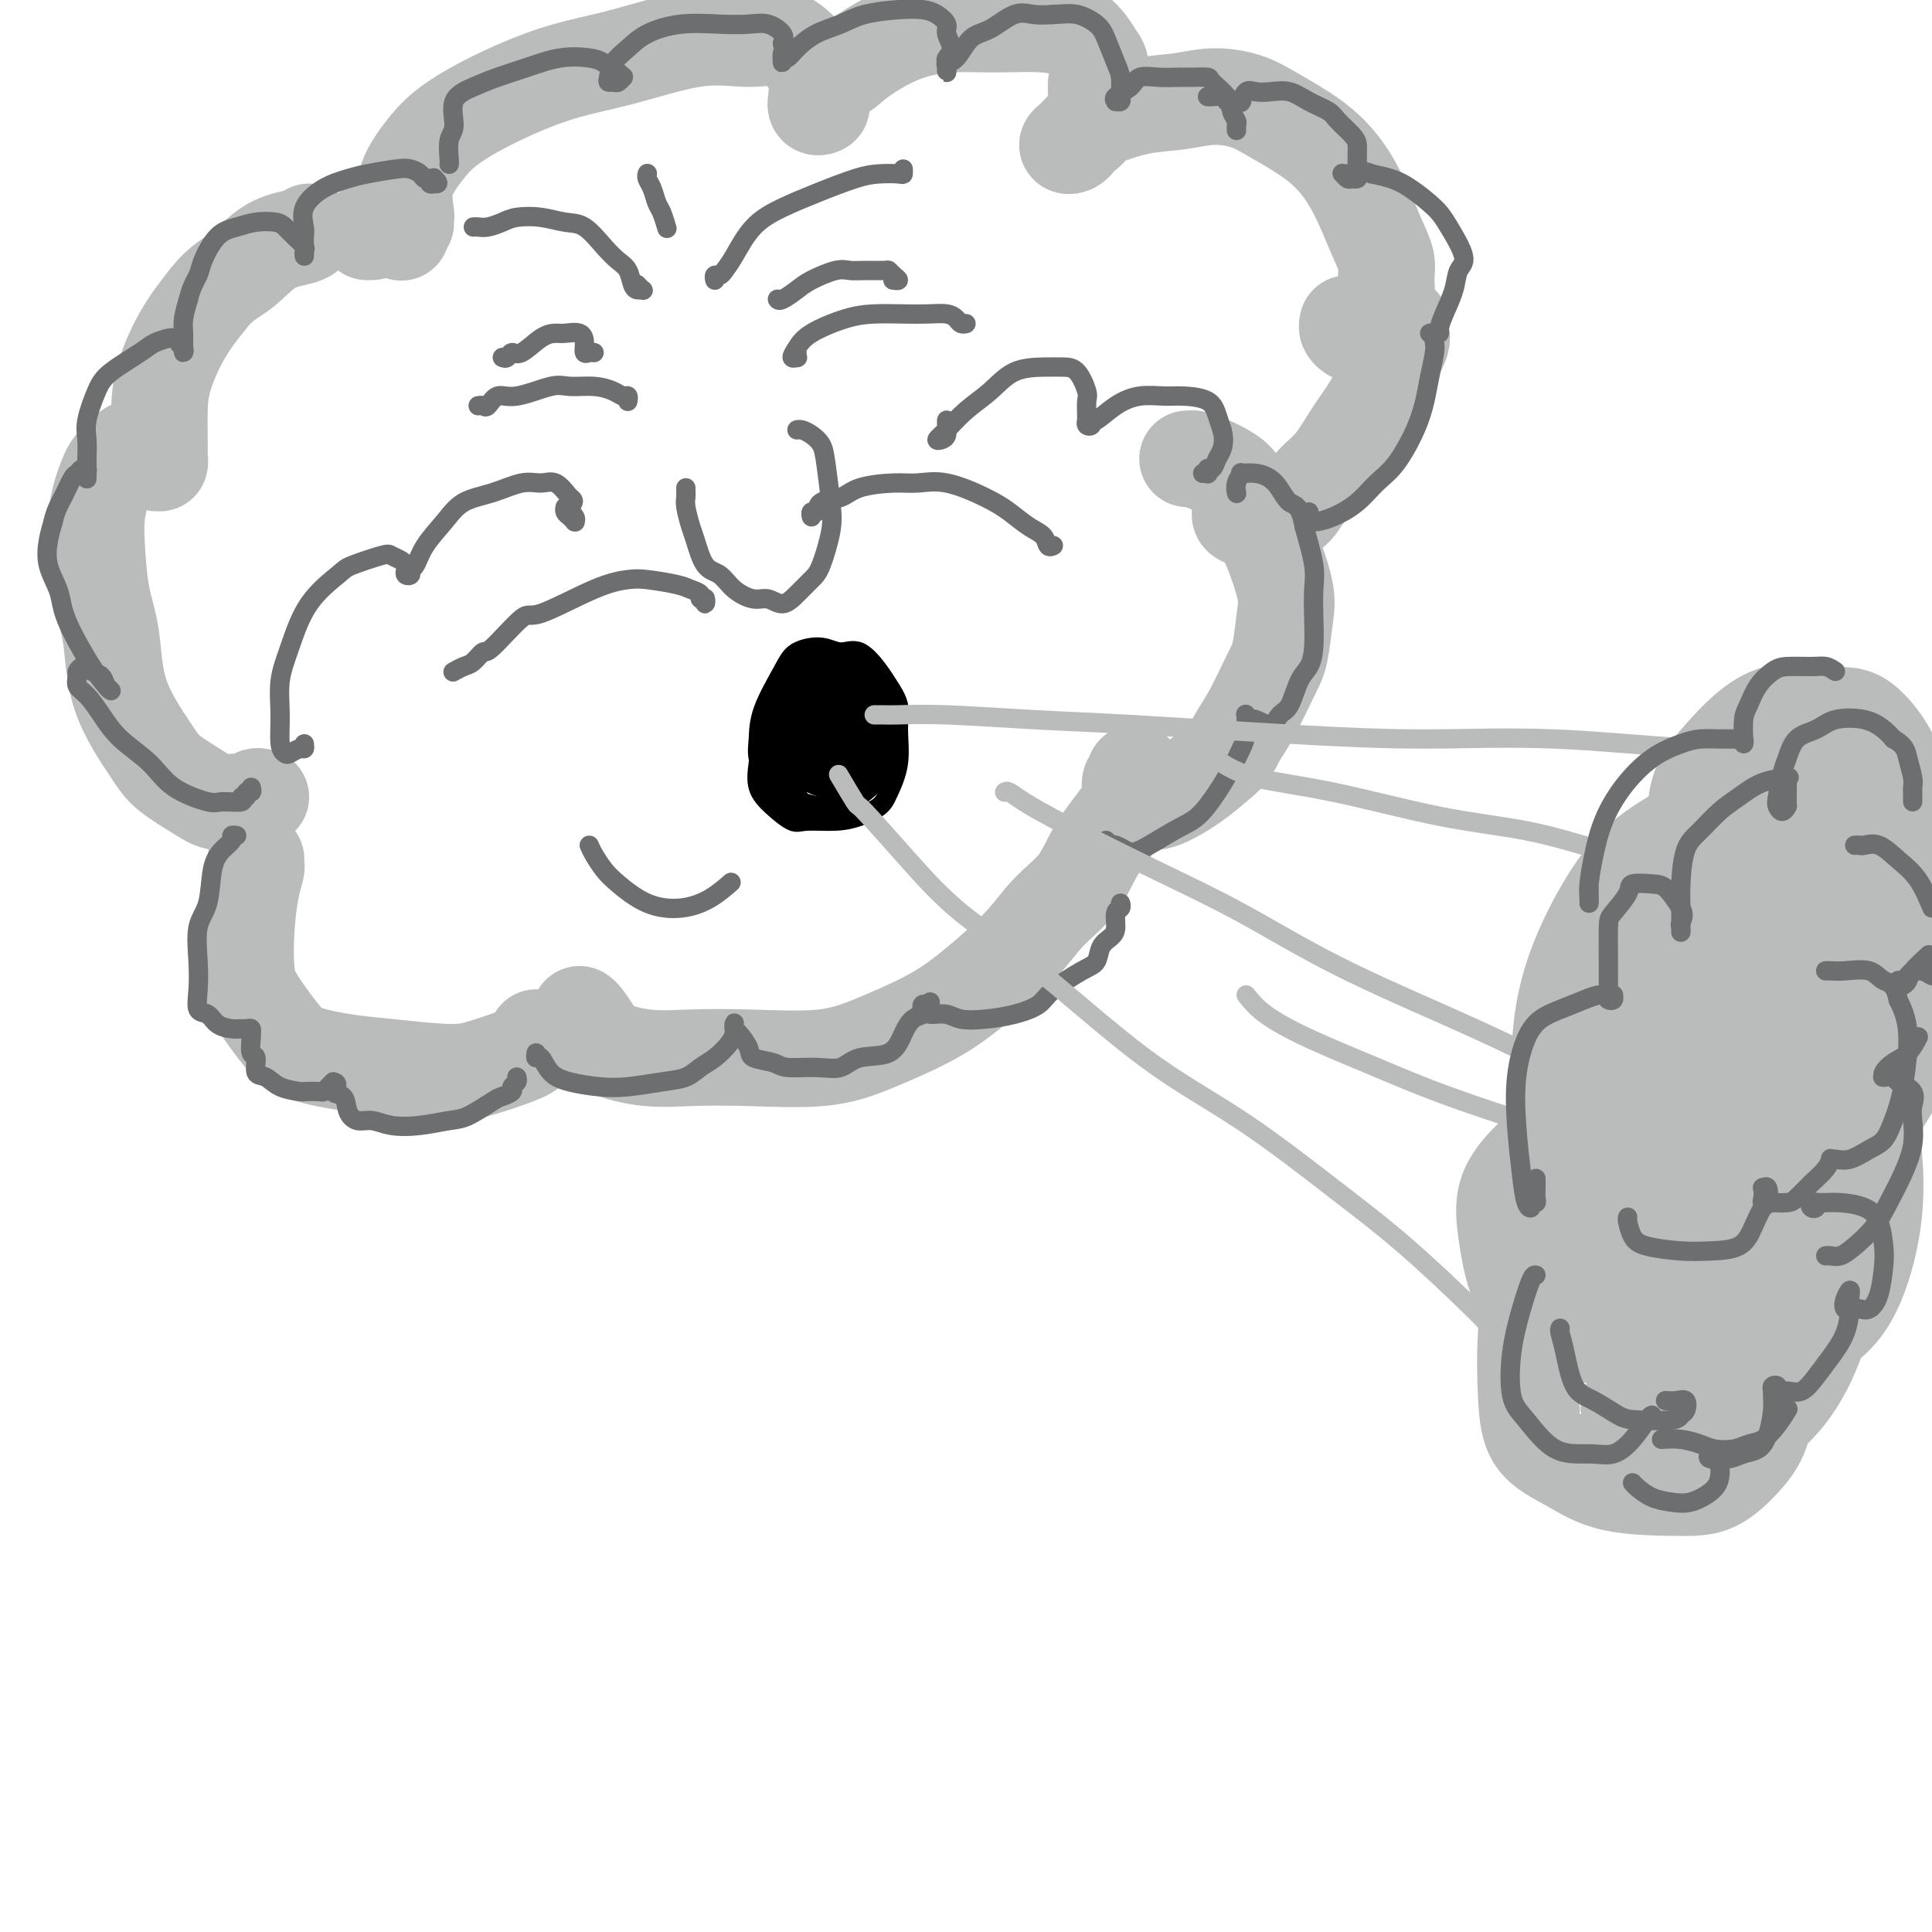 <svg viewBox='0 0 400 400' version='1.1' xmlns='http://www.w3.org/2000/svg' xmlns:xlink='http://www.w3.org/1999/xlink'><g fill='none' stroke='rgb(186,187,187)' stroke-width='20' stroke-linecap='round' stroke-linejoin='round'><path d='M53,178c0.006,-0.103 0.012,-0.205 0,0c-0.012,0.205 -0.043,0.718 0,1c0.043,0.282 0.158,0.333 0,1c-0.158,0.667 -0.591,1.949 -1,4c-0.409,2.051 -0.796,4.871 -1,8c-0.204,3.129 -0.227,6.568 0,9c0.227,2.432 0.704,3.855 2,6c1.296,2.145 3.413,5.010 5,7c1.587,1.990 2.646,3.106 5,4c2.354,0.894 6.005,1.568 9,2c2.995,0.432 5.335,0.622 9,1c3.665,0.378 8.656,0.945 12,1c3.344,0.055 5.040,-0.402 7,-1c1.960,-0.598 4.185,-1.335 6,-2c1.815,-0.665 3.219,-1.256 4,-2c0.781,-0.744 0.937,-1.641 1,-2c0.063,-0.359 0.031,-0.179 0,0'/><path d='M120,210c0.237,0.158 0.473,0.316 1,1c0.527,0.684 1.343,1.896 2,3c0.657,1.104 1.155,2.102 3,3c1.845,0.898 5.037,1.697 8,2c2.963,0.303 5.697,0.108 9,0c3.303,-0.108 7.176,-0.131 12,0c4.824,0.131 10.600,0.417 15,0c4.400,-0.417 7.423,-1.538 11,-3c3.577,-1.462 7.706,-3.267 11,-5c3.294,-1.733 5.751,-3.395 9,-6c3.249,-2.605 7.290,-6.153 10,-9c2.710,-2.847 4.089,-4.992 6,-7c1.911,-2.008 4.353,-3.880 6,-6c1.647,-2.120 2.497,-4.490 4,-7c1.503,-2.510 3.657,-5.161 5,-7c1.343,-1.839 1.876,-2.868 2,-4c0.124,-1.132 -0.159,-2.368 0,-3c0.159,-0.632 0.761,-0.660 1,-1c0.239,-0.340 0.117,-0.992 0,-1c-0.117,-0.008 -0.228,0.629 0,1c0.228,0.371 0.795,0.478 1,1c0.205,0.522 0.046,1.461 0,2c-0.046,0.539 0.019,0.679 0,1c-0.019,0.321 -0.124,0.824 0,1c0.124,0.176 0.475,0.025 1,0c0.525,-0.025 1.223,0.076 2,0c0.777,-0.076 1.632,-0.328 3,-1c1.368,-0.672 3.248,-1.763 5,-3c1.752,-1.237 3.376,-2.618 5,-4'/><path d='M252,158c2.792,-2.182 3.273,-3.637 4,-5c0.727,-1.363 1.700,-2.635 3,-5c1.300,-2.365 2.928,-5.822 4,-8c1.072,-2.178 1.589,-3.077 2,-5c0.411,-1.923 0.718,-4.871 1,-7c0.282,-2.129 0.541,-3.438 0,-6c-0.541,-2.562 -1.880,-6.378 -3,-9c-1.120,-2.622 -2.021,-4.051 -3,-6c-0.979,-1.949 -2.037,-4.417 -3,-6c-0.963,-1.583 -1.831,-2.281 -3,-3c-1.169,-0.719 -2.639,-1.461 -4,-2c-1.361,-0.539 -2.612,-0.877 -3,-1c-0.388,-0.123 0.088,-0.033 0,0c-0.088,0.033 -0.739,0.009 -1,0c-0.261,-0.009 -0.130,-0.005 0,0'/><path d='M54,165c-0.436,-0.113 -0.872,-0.225 -1,0c-0.128,0.225 0.051,0.788 0,1c-0.051,0.212 -0.331,0.073 -1,0c-0.669,-0.073 -1.726,-0.079 -3,0c-1.274,0.079 -2.765,0.242 -4,0c-1.235,-0.242 -2.214,-0.891 -4,-2c-1.786,-1.109 -4.380,-2.679 -6,-4c-1.620,-1.321 -2.266,-2.393 -4,-5c-1.734,-2.607 -4.556,-6.748 -6,-11c-1.444,-4.252 -1.509,-8.614 -2,-12c-0.491,-3.386 -1.408,-5.797 -2,-9c-0.592,-3.203 -0.861,-7.200 -1,-10c-0.139,-2.800 -0.150,-4.404 0,-6c0.150,-1.596 0.461,-3.184 1,-5c0.539,-1.816 1.304,-3.859 2,-5c0.696,-1.141 1.321,-1.380 2,-2c0.679,-0.620 1.410,-1.622 2,-2c0.590,-0.378 1.037,-0.131 2,0c0.963,0.131 2.440,0.145 3,0c0.560,-0.145 0.203,-0.450 0,0c-0.203,0.450 -0.250,1.654 0,2c0.250,0.346 0.799,-0.166 1,0c0.201,0.166 0.055,1.010 0,1c-0.055,-0.010 -0.018,-0.875 0,-2c0.018,-1.125 0.016,-2.511 0,-4c-0.016,-1.489 -0.045,-3.079 0,-5c0.045,-1.921 0.166,-4.171 1,-7c0.834,-2.829 2.381,-6.237 4,-9c1.619,-2.763 3.309,-4.882 5,-7'/><path d='M43,62c2.703,-3.559 4.959,-4.456 7,-6c2.041,-1.544 3.867,-3.733 6,-5c2.133,-1.267 4.574,-1.610 6,-2c1.426,-0.390 1.836,-0.826 2,-1c0.164,-0.174 0.082,-0.087 0,0'/><path d='M76,48c0.417,0.000 0.833,0.000 1,0c0.167,0.000 0.083,0.000 0,0'/><path d='M83,48c0.000,0.000 0.100,0.100 0.1,0.1'/><path d='M84,45c-0.002,0.391 -0.003,0.781 0,1c0.003,0.219 0.012,0.265 0,0c-0.012,-0.265 -0.043,-0.843 0,-1c0.043,-0.157 0.162,0.106 0,-1c-0.162,-1.106 -0.604,-3.582 0,-6c0.604,-2.418 2.254,-4.779 4,-7c1.746,-2.221 3.588,-4.303 8,-7c4.412,-2.697 11.393,-6.008 17,-8c5.607,-1.992 9.840,-2.666 15,-4c5.160,-1.334 11.247,-3.328 16,-4c4.753,-0.672 8.174,-0.021 11,0c2.826,0.021 5.058,-0.586 7,0c1.942,0.586 3.593,2.367 5,4c1.407,1.633 2.569,3.118 3,4c0.431,0.882 0.129,1.160 0,2c-0.129,0.840 -0.087,2.243 0,3c0.087,0.757 0.220,0.869 0,1c-0.220,0.131 -0.792,0.282 -1,0c-0.208,-0.282 -0.051,-0.996 0,-1c0.051,-0.004 -0.003,0.704 0,0c0.003,-0.704 0.063,-2.819 1,-4c0.937,-1.181 2.752,-1.426 4,-2c1.248,-0.574 1.927,-1.475 4,-3c2.073,-1.525 5.538,-3.673 9,-5c3.462,-1.327 6.922,-1.834 10,-2c3.078,-0.166 5.773,0.007 9,0c3.227,-0.007 6.984,-0.194 10,0c3.016,0.194 5.290,0.770 7,2c1.710,1.230 2.855,3.115 4,5'/><path d='M227,12c1.656,1.852 0.298,2.983 0,5c-0.298,2.017 0.466,4.920 0,7c-0.466,2.080 -2.160,3.339 -3,4c-0.840,0.661 -0.826,0.726 -1,1c-0.174,0.274 -0.536,0.759 -1,1c-0.464,0.241 -1.029,0.240 -1,0c0.029,-0.240 0.652,-0.718 1,-1c0.348,-0.282 0.422,-0.367 1,-1c0.578,-0.633 1.662,-1.814 4,-3c2.338,-1.186 5.931,-2.377 9,-3c3.069,-0.623 5.614,-0.678 8,-1c2.386,-0.322 4.613,-0.910 7,-1c2.387,-0.090 4.936,0.318 7,1c2.064,0.682 3.644,1.637 6,3c2.356,1.363 5.486,3.134 8,5c2.514,1.866 4.410,3.826 6,6c1.590,2.174 2.872,4.561 4,7c1.128,2.439 2.100,4.929 3,7c0.900,2.071 1.728,3.724 2,5c0.272,1.276 -0.011,2.174 0,4c0.011,1.826 0.315,4.581 0,6c-0.315,1.419 -1.251,1.502 -2,2c-0.749,0.498 -1.311,1.412 -2,2c-0.689,0.588 -1.505,0.851 -2,1c-0.495,0.149 -0.669,0.184 -1,0c-0.331,-0.184 -0.820,-0.588 -1,-1c-0.180,-0.412 -0.051,-0.832 0,-1c0.051,-0.168 0.026,-0.084 0,0'/><path d='M290,67c0.015,0.341 0.031,0.683 0,1c-0.031,0.317 -0.107,0.611 0,1c0.107,0.389 0.399,0.874 0,2c-0.399,1.126 -1.488,2.892 -2,4c-0.512,1.108 -0.447,1.558 -1,3c-0.553,1.442 -1.724,3.874 -3,6c-1.276,2.126 -2.658,3.944 -4,6c-1.342,2.056 -2.646,4.348 -4,6c-1.354,1.652 -2.760,2.664 -4,4c-1.240,1.336 -2.315,2.996 -3,4c-0.685,1.004 -0.978,1.351 -2,2c-1.022,0.649 -2.771,1.599 -4,2c-1.229,0.401 -1.938,0.252 -3,0c-1.062,-0.252 -2.478,-0.606 -3,-1c-0.522,-0.394 -0.149,-0.827 0,-1c0.149,-0.173 0.075,-0.087 0,0'/></g>
<g fill='none' stroke='rgb(109,110,112)' stroke-width='4' stroke-linecap='round' stroke-linejoin='round'><path d='M49,173c-0.468,-0.072 -0.936,-0.144 -1,0c-0.064,0.144 0.277,0.503 0,1c-0.277,0.497 -1.170,1.132 -2,2c-0.830,0.868 -1.595,1.971 -2,4c-0.405,2.029 -0.450,4.985 -1,7c-0.550,2.015 -1.605,3.088 -2,5c-0.395,1.912 -0.129,4.662 0,7c0.129,2.338 0.121,4.262 0,6c-0.121,1.738 -0.355,3.289 0,4c0.355,0.711 1.299,0.583 2,1c0.701,0.417 1.158,1.379 2,2c0.842,0.621 2.068,0.902 3,1c0.932,0.098 1.570,0.012 2,0c0.430,-0.012 0.651,0.050 1,0c0.349,-0.050 0.824,-0.213 1,0c0.176,0.213 0.051,0.800 0,1c-0.051,0.200 -0.029,0.012 0,0c0.029,-0.012 0.066,0.153 0,1c-0.066,0.847 -0.235,2.377 0,3c0.235,0.623 0.873,0.339 1,1c0.127,0.661 -0.256,2.268 0,3c0.256,0.732 1.151,0.588 2,1c0.849,0.412 1.652,1.379 3,2c1.348,0.621 3.240,0.895 4,1c0.760,0.105 0.389,0.039 1,0c0.611,-0.039 2.205,-0.052 3,0c0.795,0.052 0.791,0.168 1,0c0.209,-0.168 0.631,-0.619 1,-1c0.369,-0.381 0.684,-0.690 1,-1'/><path d='M69,224c1.591,0.277 0.067,1.471 0,2c-0.067,0.529 1.323,0.394 2,1c0.677,0.606 0.640,1.953 1,3c0.360,1.047 1.118,1.794 2,2c0.882,0.206 1.889,-0.128 3,0c1.111,0.128 2.325,0.717 4,1c1.675,0.283 3.809,0.259 6,0c2.191,-0.259 4.437,-0.752 6,-1c1.563,-0.248 2.442,-0.252 4,-1c1.558,-0.748 3.794,-2.242 5,-3c1.206,-0.758 1.381,-0.781 2,-1c0.619,-0.219 1.682,-0.633 2,-1c0.318,-0.367 -0.111,-0.686 0,-1c0.111,-0.314 0.761,-0.623 1,-1c0.239,-0.377 0.068,-0.822 0,-1c-0.068,-0.178 -0.034,-0.089 0,0'/><path d='M111,218c-0.075,0.499 -0.149,0.999 0,1c0.149,0.001 0.522,-0.496 1,0c0.478,0.496 1.060,1.986 2,3c0.940,1.014 2.236,1.552 4,2c1.764,0.448 3.995,0.808 6,1c2.005,0.192 3.786,0.218 6,0c2.214,-0.218 4.863,-0.681 7,-1c2.137,-0.319 3.764,-0.495 5,-1c1.236,-0.505 2.083,-1.339 3,-2c0.917,-0.661 1.906,-1.147 3,-2c1.094,-0.853 2.293,-2.072 3,-3c0.707,-0.928 0.921,-1.566 1,-2c0.079,-0.434 0.023,-0.665 0,-1c-0.023,-0.335 -0.013,-0.774 0,-1c0.013,-0.226 0.028,-0.240 0,0c-0.028,0.240 -0.099,0.732 0,1c0.099,0.268 0.369,0.310 1,1c0.631,0.690 1.623,2.027 2,3c0.377,0.973 0.138,1.583 1,2c0.862,0.417 2.825,0.640 4,1c1.175,0.360 1.560,0.856 3,1c1.440,0.144 3.933,-0.065 6,0c2.067,0.065 3.708,0.403 5,0c1.292,-0.403 2.234,-1.547 4,-2c1.766,-0.453 4.354,-0.215 6,-1c1.646,-0.785 2.349,-2.592 3,-4c0.651,-1.408 1.249,-2.416 2,-3c0.751,-0.584 1.655,-0.744 2,-1c0.345,-0.256 0.131,-0.607 0,-1c-0.131,-0.393 -0.180,-0.826 0,-1c0.180,-0.174 0.590,-0.087 1,0'/><path d='M192,208c1.217,-1.385 0.259,0.151 0,1c-0.259,0.849 0.179,1.010 1,1c0.821,-0.010 2.023,-0.190 3,0c0.977,0.190 1.728,0.751 3,1c1.272,0.249 3.064,0.186 5,0c1.936,-0.186 4.014,-0.496 6,-1c1.986,-0.504 3.879,-1.202 5,-2c1.121,-0.798 1.470,-1.694 3,-3c1.530,-1.306 4.242,-3.020 6,-4c1.758,-0.980 2.561,-1.226 3,-2c0.439,-0.774 0.514,-2.077 1,-3c0.486,-0.923 1.384,-1.466 2,-2c0.616,-0.534 0.950,-1.057 1,-2c0.050,-0.943 -0.182,-2.304 0,-3c0.182,-0.696 0.780,-0.726 1,-1c0.220,-0.274 0.063,-0.793 0,-1c-0.063,-0.207 -0.031,-0.104 0,0'/><path d='M229,174c-0.096,0.417 -0.192,0.833 0,1c0.192,0.167 0.673,0.084 1,0c0.327,-0.084 0.502,-0.170 1,0c0.498,0.170 1.319,0.595 2,1c0.681,0.405 1.222,0.790 3,0c1.778,-0.790 4.795,-2.757 7,-4c2.205,-1.243 3.600,-1.764 5,-3c1.400,-1.236 2.806,-3.189 4,-5c1.194,-1.811 2.176,-3.480 3,-5c0.824,-1.520 1.489,-2.891 2,-4c0.511,-1.109 0.869,-1.957 1,-3c0.131,-1.043 0.034,-2.281 0,-3c-0.034,-0.719 -0.006,-0.921 0,-1c0.006,-0.079 -0.011,-0.037 0,0c0.011,0.037 0.051,0.068 0,0c-0.051,-0.068 -0.194,-0.235 0,0c0.194,0.235 0.723,0.873 1,1c0.277,0.127 0.300,-0.256 1,0c0.700,0.256 2.075,1.150 3,1c0.925,-0.150 1.400,-1.343 2,-2c0.600,-0.657 1.324,-0.778 2,-2c0.676,-1.222 1.305,-3.544 2,-5c0.695,-1.456 1.456,-2.045 2,-3c0.544,-0.955 0.872,-2.275 1,-4c0.128,-1.725 0.055,-3.854 0,-6c-0.055,-2.146 -0.092,-4.309 0,-6c0.092,-1.691 0.312,-2.912 0,-5c-0.312,-2.088 -1.156,-5.044 -2,-8'/><path d='M270,109c-0.858,-4.790 -2.005,-4.266 -3,-5c-0.995,-0.734 -1.840,-2.727 -3,-4c-1.160,-1.273 -2.637,-1.826 -4,-2c-1.363,-0.174 -2.614,0.031 -3,0c-0.386,-0.031 0.092,-0.297 0,0c-0.092,0.297 -0.756,1.157 -1,2c-0.244,0.843 -0.070,1.669 0,2c0.070,0.331 0.035,0.165 0,0'/><path d='M271,106c-0.026,0.296 -0.051,0.592 0,1c0.051,0.408 0.179,0.927 1,1c0.821,0.073 2.335,-0.299 4,-1c1.665,-0.701 3.483,-1.730 5,-3c1.517,-1.270 2.735,-2.782 4,-4c1.265,-1.218 2.577,-2.144 4,-4c1.423,-1.856 2.956,-4.644 4,-7c1.044,-2.356 1.600,-4.280 2,-6c0.400,-1.720 0.644,-3.235 1,-5c0.356,-1.765 0.823,-3.779 1,-5c0.177,-1.221 0.064,-1.648 0,-2c-0.064,-0.352 -0.080,-0.630 0,-1c0.080,-0.370 0.256,-0.833 0,-1c-0.256,-0.167 -0.942,-0.038 -1,0c-0.058,0.038 0.513,-0.015 1,0c0.487,0.015 0.889,0.100 1,0c0.111,-0.100 -0.069,-0.383 0,-1c0.069,-0.617 0.387,-1.568 1,-3c0.613,-1.432 1.520,-3.344 2,-5c0.480,-1.656 0.533,-3.056 1,-4c0.467,-0.944 1.346,-1.433 1,-3c-0.346,-1.567 -1.919,-4.213 -3,-6c-1.081,-1.787 -1.671,-2.716 -3,-4c-1.329,-1.284 -3.396,-2.923 -5,-4c-1.604,-1.077 -2.744,-1.594 -4,-2c-1.256,-0.406 -2.628,-0.703 -4,-1'/><path d='M284,36c-2.585,-1.082 -2.546,-0.286 -3,0c-0.454,0.286 -1.401,0.062 -2,0c-0.599,-0.062 -0.850,0.036 -1,0c-0.150,-0.036 -0.198,-0.208 0,0c0.198,0.208 0.641,0.796 1,1c0.359,0.204 0.632,0.024 1,0c0.368,-0.024 0.831,0.106 1,0c0.169,-0.106 0.044,-0.450 0,-1c-0.044,-0.550 -0.008,-1.306 0,-2c0.008,-0.694 -0.013,-1.327 0,-2c0.013,-0.673 0.058,-1.387 0,-2c-0.058,-0.613 -0.220,-1.124 -1,-2c-0.780,-0.876 -2.179,-2.116 -3,-3c-0.821,-0.884 -1.063,-1.413 -2,-2c-0.937,-0.587 -2.569,-1.231 -4,-2c-1.431,-0.769 -2.660,-1.663 -4,-2c-1.340,-0.337 -2.790,-0.119 -4,0c-1.210,0.119 -2.180,0.137 -3,0c-0.820,-0.137 -1.491,-0.429 -2,0c-0.509,0.429 -0.857,1.579 -1,2c-0.143,0.421 -0.081,0.114 0,0c0.081,-0.114 0.182,-0.034 0,0c-0.182,0.034 -0.648,0.023 -1,0c-0.352,-0.023 -0.592,-0.059 -1,0c-0.408,0.059 -0.985,0.212 -1,0c-0.015,-0.212 0.532,-0.789 0,-1c-0.532,-0.211 -2.143,-0.057 -3,0c-0.857,0.057 -0.959,0.016 -1,0c-0.041,-0.016 -0.020,-0.008 0,0'/><path d='M52,163c0.123,0.455 0.247,0.911 0,1c-0.247,0.089 -0.864,-0.187 -1,0c-0.136,0.187 0.211,0.837 0,1c-0.211,0.163 -0.979,-0.160 -1,0c-0.021,0.160 0.706,0.802 0,1c-0.706,0.198 -2.846,-0.049 -4,0c-1.154,0.049 -1.323,0.394 -3,0c-1.677,-0.394 -4.861,-1.527 -7,-3c-2.139,-1.473 -3.232,-3.286 -5,-5c-1.768,-1.714 -4.211,-3.328 -6,-5c-1.789,-1.672 -2.925,-3.404 -4,-5c-1.075,-1.596 -2.089,-3.058 -3,-4c-0.911,-0.942 -1.719,-1.363 -2,-2c-0.281,-0.637 -0.035,-1.488 0,-2c0.035,-0.512 -0.141,-0.685 0,-1c0.141,-0.315 0.601,-0.771 1,-1c0.399,-0.229 0.738,-0.229 1,0c0.262,0.229 0.447,0.687 1,1c0.553,0.313 1.475,0.481 2,1c0.525,0.519 0.653,1.389 1,2c0.347,0.611 0.913,0.964 1,1c0.087,0.036 -0.304,-0.247 -1,-1c-0.696,-0.753 -1.696,-1.978 -3,-4c-1.304,-2.022 -2.910,-4.841 -4,-7c-1.090,-2.159 -1.662,-3.659 -2,-5c-0.338,-1.341 -0.441,-2.524 -1,-4c-0.559,-1.476 -1.574,-3.243 -2,-5c-0.426,-1.757 -0.265,-3.502 0,-5c0.265,-1.498 0.632,-2.749 1,-4'/><path d='M11,108c0.499,-2.294 1.248,-3.529 2,-5c0.752,-1.471 1.508,-3.177 2,-4c0.492,-0.823 0.720,-0.764 1,-1c0.280,-0.236 0.611,-0.769 1,-1c0.389,-0.231 0.837,-0.162 1,0c0.163,0.162 0.042,0.415 0,1c-0.042,0.585 -0.005,1.500 0,1c0.005,-0.500 -0.021,-2.415 0,-4c0.021,-1.585 0.089,-2.841 0,-4c-0.089,-1.159 -0.334,-2.222 0,-4c0.334,-1.778 1.249,-4.270 2,-6c0.751,-1.730 1.339,-2.698 3,-4c1.661,-1.302 4.397,-2.938 6,-4c1.603,-1.062 2.075,-1.549 3,-2c0.925,-0.451 2.304,-0.864 3,-1c0.696,-0.136 0.708,0.007 1,0c0.292,-0.007 0.863,-0.163 1,0c0.137,0.163 -0.159,0.644 0,1c0.159,0.356 0.775,0.588 1,1c0.225,0.412 0.060,1.006 0,1c-0.060,-0.006 -0.013,-0.612 0,-1c0.013,-0.388 -0.007,-0.558 0,-1c0.007,-0.442 0.040,-1.158 0,-2c-0.040,-0.842 -0.154,-1.812 0,-3c0.154,-1.188 0.577,-2.594 1,-4'/><path d='M39,62c0.582,-2.571 1.537,-3.999 2,-5c0.463,-1.001 0.435,-1.575 1,-3c0.565,-1.425 1.723,-3.700 3,-5c1.277,-1.300 2.673,-1.625 4,-2c1.327,-0.375 2.584,-0.801 4,-1c1.416,-0.199 2.992,-0.170 4,0c1.008,0.170 1.447,0.480 2,1c0.553,0.520 1.220,1.248 2,2c0.780,0.752 1.673,1.526 2,2c0.327,0.474 0.088,0.648 0,1c-0.088,0.352 -0.027,0.881 0,1c0.027,0.119 0.018,-0.174 0,-1c-0.018,-0.826 -0.045,-2.186 0,-3c0.045,-0.814 0.162,-1.083 0,-2c-0.162,-0.917 -0.601,-2.484 0,-4c0.601,-1.516 2.244,-2.981 4,-4c1.756,-1.019 3.626,-1.591 5,-2c1.374,-0.409 2.252,-0.656 4,-1c1.748,-0.344 4.367,-0.787 6,-1c1.633,-0.213 2.279,-0.197 3,0c0.721,0.197 1.517,0.575 2,1c0.483,0.425 0.651,0.899 1,1c0.349,0.101 0.877,-0.169 1,0c0.123,0.169 -0.159,0.776 0,1c0.159,0.224 0.760,0.064 1,0c0.240,-0.064 0.120,-0.032 0,0'/><path d='M90,38c1.244,0.244 0.356,-0.644 0,-1c-0.356,-0.356 -0.178,-0.178 0,0'/><path d='M93,34c-0.010,0.007 -0.020,0.014 0,0c0.020,-0.014 0.069,-0.048 0,-1c-0.069,-0.952 -0.257,-2.821 0,-4c0.257,-1.179 0.958,-1.666 1,-3c0.042,-1.334 -0.574,-3.514 0,-5c0.574,-1.486 2.338,-2.280 4,-3c1.662,-0.720 3.221,-1.368 5,-2c1.779,-0.632 3.779,-1.249 6,-2c2.221,-0.751 4.662,-1.637 7,-2c2.338,-0.363 4.574,-0.202 6,0c1.426,0.202 2.043,0.445 3,1c0.957,0.555 2.253,1.420 3,2c0.747,0.580 0.943,0.873 1,1c0.057,0.127 -0.027,0.087 0,0c0.027,-0.087 0.165,-0.221 0,0c-0.165,0.221 -0.631,0.796 -1,1c-0.369,0.204 -0.640,0.035 -1,0c-0.360,-0.035 -0.808,0.062 -1,0c-0.192,-0.062 -0.126,-0.283 0,-1c0.126,-0.717 0.314,-1.929 1,-3c0.686,-1.071 1.870,-1.999 3,-3c1.130,-1.001 2.206,-2.074 4,-3c1.794,-0.926 4.306,-1.706 7,-2c2.694,-0.294 5.570,-0.101 8,0c2.430,0.101 4.414,0.109 6,0c1.586,-0.109 2.773,-0.337 4,0c1.227,0.337 2.493,1.239 3,2c0.507,0.761 0.253,1.380 0,2'/><path d='M162,9c0.464,1.005 0.124,1.519 0,2c-0.124,0.481 -0.031,0.929 0,1c0.031,0.071 -0.001,-0.235 0,0c0.001,0.235 0.036,1.009 0,1c-0.036,-0.009 -0.142,-0.803 0,-1c0.142,-0.197 0.530,0.203 1,0c0.470,-0.203 1.020,-1.011 2,-2c0.980,-0.989 2.391,-2.161 4,-3c1.609,-0.839 3.417,-1.347 5,-2c1.583,-0.653 2.940,-1.451 5,-2c2.060,-0.549 4.824,-0.850 7,-1c2.176,-0.150 3.765,-0.150 5,0c1.235,0.150 2.117,0.450 3,1c0.883,0.550 1.767,1.352 2,2c0.233,0.648 -0.186,1.143 0,2c0.186,0.857 0.978,2.076 1,3c0.022,0.924 -0.726,1.551 -1,2c-0.274,0.449 -0.075,0.719 0,1c0.075,0.281 0.025,0.573 0,1c-0.025,0.427 -0.027,0.990 0,1c0.027,0.010 0.081,-0.534 0,-1c-0.081,-0.466 -0.297,-0.854 0,-1c0.297,-0.146 1.107,-0.049 2,-1c0.893,-0.951 1.869,-2.948 3,-4c1.131,-1.052 2.417,-1.158 4,-2c1.583,-0.842 3.465,-2.419 5,-3c1.535,-0.581 2.724,-0.166 4,0c1.276,0.166 2.638,0.083 4,0'/><path d='M218,3c2.152,-0.092 3.533,-0.321 5,0c1.467,0.321 3.020,1.193 4,2c0.980,0.807 1.387,1.550 2,3c0.613,1.450 1.433,3.608 2,5c0.567,1.392 0.880,2.019 1,3c0.120,0.981 0.047,2.316 0,3c-0.047,0.684 -0.068,0.717 0,1c0.068,0.283 0.224,0.816 0,1c-0.224,0.184 -0.830,0.017 -1,0c-0.170,-0.017 0.096,0.115 0,0c-0.096,-0.115 -0.552,-0.476 0,-1c0.552,-0.524 2.114,-1.212 3,-2c0.886,-0.788 1.096,-1.676 2,-2c0.904,-0.324 2.502,-0.086 4,0c1.498,0.086 2.895,0.018 4,0c1.105,-0.018 1.917,0.015 3,0c1.083,-0.015 2.438,-0.078 3,0c0.562,0.078 0.333,0.297 1,1c0.667,0.703 2.231,1.891 3,3c0.769,1.109 0.742,2.140 1,3c0.258,0.860 0.801,1.550 1,2c0.199,0.450 0.054,0.660 0,1c-0.054,0.340 -0.015,0.812 0,1c0.015,0.188 0.008,0.094 0,0'/><path d='M196,87c-0.020,0.224 -0.039,0.448 0,1c0.039,0.552 0.137,1.432 0,2c-0.137,0.568 -0.509,0.824 -1,1c-0.491,0.176 -1.102,0.271 -1,0c0.102,-0.271 0.919,-0.910 2,-2c1.081,-1.090 2.428,-2.632 4,-4c1.572,-1.368 3.369,-2.563 5,-4c1.631,-1.437 3.096,-3.117 5,-4c1.904,-0.883 4.247,-0.967 6,-1c1.753,-0.033 2.914,-0.013 4,0c1.086,0.013 2.095,0.018 3,1c0.905,0.982 1.707,2.942 2,4c0.293,1.058 0.077,1.215 0,2c-0.077,0.785 -0.017,2.197 0,3c0.017,0.803 -0.010,0.995 0,1c0.010,0.005 0.056,-0.178 0,0c-0.056,0.178 -0.214,0.718 0,1c0.214,0.282 0.800,0.306 1,0c0.200,-0.306 0.013,-0.944 0,-1c-0.013,-0.056 0.147,0.468 1,0c0.853,-0.468 2.400,-1.928 4,-3c1.600,-1.072 3.255,-1.757 5,-2c1.745,-0.243 3.581,-0.046 5,0c1.419,0.046 2.422,-0.060 4,0c1.578,0.060 3.733,0.285 5,1c1.267,0.715 1.648,1.918 2,3c0.352,1.082 0.676,2.041 1,3'/><path d='M253,89c0.513,1.747 0.295,3.113 0,4c-0.295,0.887 -0.666,1.295 -1,2c-0.334,0.705 -0.629,1.705 -1,2c-0.371,0.295 -0.818,-0.117 -1,0c-0.182,0.117 -0.100,0.763 0,1c0.100,0.237 0.219,0.064 0,0c-0.219,-0.064 -0.777,-0.018 -1,0c-0.223,0.018 -0.112,0.009 0,0'/><path d='M63,154c0.058,0.451 0.117,0.903 0,1c-0.117,0.097 -0.409,-0.159 -1,0c-0.591,0.159 -1.480,0.733 -2,1c-0.520,0.267 -0.670,0.228 -1,0c-0.330,-0.228 -0.839,-0.646 -1,-2c-0.161,-1.354 0.027,-3.644 0,-6c-0.027,-2.356 -0.268,-4.777 0,-7c0.268,-2.223 1.046,-4.249 2,-7c0.954,-2.751 2.086,-6.226 4,-9c1.914,-2.774 4.610,-4.845 6,-6c1.390,-1.155 1.472,-1.392 3,-2c1.528,-0.608 4.501,-1.586 6,-2c1.499,-0.414 1.525,-0.265 2,0c0.475,0.265 1.399,0.646 2,1c0.601,0.354 0.878,0.680 1,1c0.122,0.320 0.088,0.635 0,1c-0.088,0.365 -0.230,0.780 0,1c0.230,0.220 0.830,0.244 1,0c0.170,-0.244 -0.091,-0.755 0,-1c0.091,-0.245 0.536,-0.225 1,-1c0.464,-0.775 0.949,-2.345 2,-4c1.051,-1.655 2.669,-3.396 4,-5c1.331,-1.604 2.376,-3.073 4,-4c1.624,-0.927 3.827,-1.312 6,-2c2.173,-0.688 4.314,-1.679 6,-2c1.686,-0.321 2.915,0.029 4,0c1.085,-0.029 2.024,-0.437 3,0c0.976,0.437 1.988,1.718 3,3'/><path d='M118,103c1.487,0.812 0.203,1.343 0,2c-0.203,0.657 0.675,1.441 1,2c0.325,0.559 0.097,0.893 0,1c-0.097,0.107 -0.065,-0.014 0,0c0.065,0.014 0.161,0.161 0,0c-0.161,-0.161 -0.579,-0.631 -1,-1c-0.421,-0.369 -0.844,-0.638 -1,-1c-0.156,-0.362 -0.045,-0.818 0,-1c0.045,-0.182 0.022,-0.091 0,0'/><path d='M99,84c0.351,-0.065 0.702,-0.130 1,0c0.298,0.130 0.542,0.456 1,0c0.458,-0.456 1.129,-1.692 2,-2c0.871,-0.308 1.942,0.312 4,0c2.058,-0.312 5.104,-1.558 7,-2c1.896,-0.442 2.641,-0.081 4,0c1.359,0.081 3.331,-0.118 5,0c1.669,0.118 3.036,0.553 4,1c0.964,0.447 1.526,0.904 2,1c0.474,0.096 0.859,-0.170 1,0c0.141,0.170 0.038,0.777 0,1c-0.038,0.223 -0.011,0.064 0,0c0.011,-0.064 0.005,-0.032 0,0'/><path d='M165,73c-0.035,0.434 -0.071,0.868 0,1c0.071,0.132 0.247,-0.038 0,0c-0.247,0.038 -0.918,0.283 -1,0c-0.082,-0.283 0.423,-1.095 1,-2c0.577,-0.905 1.224,-1.902 3,-3c1.776,-1.098 4.682,-2.295 7,-3c2.318,-0.705 4.050,-0.918 6,-1c1.950,-0.082 4.119,-0.032 6,0c1.881,0.032 3.474,0.047 5,0c1.526,-0.047 2.983,-0.156 4,0c1.017,0.156 1.592,0.578 2,1c0.408,0.422 0.648,0.844 1,1c0.352,0.156 0.815,0.044 1,0c0.185,-0.044 0.093,-0.022 0,0'/><path d='M104,74c0.343,0.135 0.687,0.271 1,0c0.313,-0.271 0.596,-0.948 1,-1c0.404,-0.052 0.927,0.520 2,0c1.073,-0.520 2.694,-2.134 4,-3c1.306,-0.866 2.297,-0.985 3,-1c0.703,-0.015 1.119,0.073 2,0c0.881,-0.073 2.226,-0.307 3,0c0.774,0.307 0.978,1.154 1,2c0.022,0.846 -0.138,1.691 0,2c0.138,0.309 0.573,0.083 1,0c0.427,-0.083 0.846,-0.022 1,0c0.154,0.022 0.044,0.006 0,0c-0.044,-0.006 -0.022,-0.003 0,0'/><path d='M161,62c-0.037,-0.049 -0.074,-0.098 0,0c0.074,0.098 0.260,0.342 1,0c0.740,-0.342 2.034,-1.268 3,-2c0.966,-0.732 1.604,-1.268 3,-2c1.396,-0.732 3.550,-1.661 5,-2c1.450,-0.339 2.195,-0.088 3,0c0.805,0.088 1.671,0.013 3,0c1.329,-0.013 3.123,0.035 4,0c0.877,-0.035 0.837,-0.153 1,0c0.163,0.153 0.528,0.577 1,1c0.472,0.423 1.050,0.845 1,1c-0.050,0.155 -0.729,0.044 -1,0c-0.271,-0.044 -0.136,-0.022 0,0'/><path d='M98,47c0.271,-0.023 0.543,-0.046 1,0c0.457,0.046 1.101,0.159 2,0c0.899,-0.159 2.053,-0.592 3,-1c0.947,-0.408 1.688,-0.790 3,-1c1.312,-0.210 3.194,-0.246 5,0c1.806,0.246 3.534,0.775 5,1c1.466,0.225 2.669,0.148 4,1c1.331,0.852 2.790,2.635 4,4c1.210,1.365 2.170,2.313 3,3c0.830,0.687 1.530,1.113 2,2c0.470,0.887 0.711,2.234 1,3c0.289,0.766 0.627,0.951 1,1c0.373,0.049 0.780,-0.038 1,0c0.220,0.038 0.251,0.203 0,0c-0.251,-0.203 -0.786,-0.772 -1,-1c-0.214,-0.228 -0.107,-0.114 0,0'/><path d='M148,58c-0.093,-0.440 -0.186,-0.879 0,-1c0.186,-0.121 0.652,0.078 1,0c0.348,-0.078 0.578,-0.432 1,-1c0.422,-0.568 1.035,-1.350 2,-3c0.965,-1.650 2.280,-4.169 4,-6c1.720,-1.831 3.844,-2.974 6,-4c2.156,-1.026 4.343,-1.934 7,-3c2.657,-1.066 5.784,-2.289 8,-3c2.216,-0.711 3.522,-0.909 5,-1c1.478,-0.091 3.128,-0.076 4,0c0.872,0.076 0.966,0.213 1,0c0.034,-0.213 0.010,-0.775 0,-1c-0.010,-0.225 -0.005,-0.112 0,0'/><path d='M134,36c0.024,-0.074 0.048,-0.149 0,0c-0.048,0.149 -0.167,0.520 0,1c0.167,0.480 0.619,1.067 1,2c0.381,0.933 0.691,2.212 1,3c0.309,0.788 0.619,1.087 1,2c0.381,0.913 0.834,2.441 1,3c0.166,0.559 0.045,0.151 0,0c-0.045,-0.151 -0.013,-0.043 0,0c0.013,0.043 0.006,0.022 0,0'/><path d='M94,139c-0.181,0.101 -0.362,0.201 0,0c0.362,-0.201 1.267,-0.704 2,-1c0.733,-0.296 1.295,-0.386 2,-1c0.705,-0.614 1.555,-1.751 2,-2c0.445,-0.249 0.486,0.389 2,-1c1.514,-1.389 4.503,-4.804 6,-6c1.497,-1.196 1.503,-0.174 4,-1c2.497,-0.826 7.483,-3.500 11,-5c3.517,-1.500 5.563,-1.825 7,-2c1.437,-0.175 2.265,-0.201 4,0c1.735,0.201 4.378,0.627 6,1c1.622,0.373 2.224,0.693 3,1c0.776,0.307 1.724,0.600 2,1c0.276,0.400 -0.122,0.905 0,1c0.122,0.095 0.765,-0.222 1,0c0.235,0.222 0.063,0.983 0,1c-0.063,0.017 -0.018,-0.709 0,-1c0.018,-0.291 0.009,-0.145 0,0'/><path d='M168,106c0.030,0.551 0.059,1.102 0,1c-0.059,-0.102 -0.207,-0.857 0,-1c0.207,-0.143 0.768,0.326 1,0c0.232,-0.326 0.136,-1.446 1,-2c0.864,-0.554 2.688,-0.543 4,-1c1.312,-0.457 2.111,-1.381 4,-2c1.889,-0.619 4.868,-0.931 7,-1c2.132,-0.069 3.417,0.107 5,0c1.583,-0.107 3.464,-0.496 6,0c2.536,0.496 5.726,1.878 8,3c2.274,1.122 3.632,1.985 5,3c1.368,1.015 2.745,2.181 4,3c1.255,0.819 2.389,1.291 3,2c0.611,0.709 0.700,1.654 1,2c0.300,0.346 0.812,0.093 1,0c0.188,-0.093 0.054,-0.027 0,0c-0.054,0.027 -0.027,0.013 0,0'/><path d='M142,101c-0.007,0.341 -0.013,0.683 0,1c0.013,0.317 0.047,0.610 0,1c-0.047,0.390 -0.175,0.876 0,2c0.175,1.124 0.654,2.885 1,4c0.346,1.115 0.561,1.585 1,3c0.439,1.415 1.104,3.775 2,5c0.896,1.225 2.025,1.314 3,2c0.975,0.686 1.797,1.969 3,3c1.203,1.031 2.787,1.811 4,2c1.213,0.189 2.054,-0.214 3,0c0.946,0.214 1.998,1.044 3,1c1.002,-0.044 1.954,-0.962 3,-2c1.046,-1.038 2.186,-2.196 3,-3c0.814,-0.804 1.302,-1.255 2,-3c0.698,-1.745 1.607,-4.786 2,-7c0.393,-2.214 0.271,-3.602 0,-6c-0.271,-2.398 -0.689,-5.805 -1,-8c-0.311,-2.195 -0.514,-3.177 -1,-4c-0.486,-0.823 -1.255,-1.489 -2,-2c-0.745,-0.511 -1.468,-0.869 -2,-1c-0.532,-0.131 -0.874,-0.035 -1,0c-0.126,0.035 -0.036,0.010 0,0c0.036,-0.010 0.018,-0.005 0,0'/><path d='M122,175c0.251,0.567 0.502,1.134 1,2c0.498,0.866 1.245,2.031 2,3c0.755,0.969 1.520,1.741 3,3c1.480,1.259 3.676,3.006 6,4c2.324,0.994 4.778,1.236 7,1c2.222,-0.236 4.214,-0.948 6,-2c1.786,-1.052 3.368,-2.443 4,-3c0.632,-0.557 0.316,-0.278 0,0'/></g>
<g fill='none' stroke='rgb(0,0,0)' stroke-width='4' stroke-linecap='round' stroke-linejoin='round'><path d='M164,142c-0.335,0.037 -0.671,0.074 -1,0c-0.329,-0.074 -0.652,-0.258 -1,0c-0.348,0.258 -0.722,0.957 -1,2c-0.278,1.043 -0.459,2.431 -1,4c-0.541,1.569 -1.442,3.318 -2,5c-0.558,1.682 -0.774,3.298 -1,5c-0.226,1.702 -0.462,3.490 0,5c0.462,1.510 1.624,2.742 3,4c1.376,1.258 2.967,2.542 4,3c1.033,0.458 1.508,0.092 3,0c1.492,-0.092 4.001,0.092 6,0c1.999,-0.092 3.488,-0.460 5,-1c1.512,-0.540 3.048,-1.252 4,-2c0.952,-0.748 1.321,-1.530 2,-3c0.679,-1.470 1.670,-3.627 2,-6c0.330,-2.373 -0.000,-4.963 0,-7c0.000,-2.037 0.331,-3.522 0,-5c-0.331,-1.478 -1.325,-2.950 -2,-4c-0.675,-1.050 -1.031,-1.677 -2,-3c-0.969,-1.323 -2.551,-3.341 -4,-4c-1.449,-0.659 -2.767,0.041 -4,0c-1.233,-0.041 -2.383,-0.822 -4,-1c-1.617,-0.178 -3.703,0.247 -5,1c-1.297,0.753 -1.807,1.835 -3,4c-1.193,2.165 -3.071,5.411 -4,8c-0.929,2.589 -0.909,4.519 -1,6c-0.091,1.481 -0.294,2.514 0,4c0.294,1.486 1.084,3.425 2,5c0.916,1.575 1.958,2.788 3,4'/><path d='M162,166c1.204,2.230 1.716,1.304 3,1c1.284,-0.304 3.342,0.014 5,0c1.658,-0.014 2.915,-0.362 4,-1c1.085,-0.638 1.998,-1.568 3,-3c1.002,-1.432 2.092,-3.367 3,-5c0.908,-1.633 1.632,-2.963 2,-5c0.368,-2.037 0.378,-4.780 0,-7c-0.378,-2.220 -1.144,-3.918 -2,-5c-0.856,-1.082 -1.800,-1.549 -3,-2c-1.200,-0.451 -2.654,-0.887 -4,-1c-1.346,-0.113 -2.584,0.097 -4,1c-1.416,0.903 -3.010,2.500 -4,4c-0.990,1.500 -1.376,2.902 -2,5c-0.624,2.098 -1.486,4.892 -2,7c-0.514,2.108 -0.678,3.530 0,5c0.678,1.470 2.200,2.989 3,4c0.800,1.011 0.880,1.513 2,2c1.120,0.487 3.280,0.959 5,1c1.720,0.041 3.000,-0.350 4,-1c1.000,-0.650 1.721,-1.561 3,-3c1.279,-1.439 3.117,-3.407 4,-6c0.883,-2.593 0.810,-5.810 1,-8c0.190,-2.190 0.642,-3.354 0,-5c-0.642,-1.646 -2.380,-3.775 -4,-5c-1.620,-1.225 -3.124,-1.548 -4,-2c-0.876,-0.452 -1.125,-1.035 -2,-1c-0.875,0.035 -2.375,0.686 -4,2c-1.625,1.314 -3.374,3.290 -4,5c-0.626,1.710 -0.130,3.153 0,5c0.130,1.847 -0.106,4.099 0,6c0.106,1.901 0.553,3.450 1,5'/><path d='M166,159c0.841,3.282 2.443,3.487 4,4c1.557,0.513 3.069,1.335 4,2c0.931,0.665 1.281,1.175 2,1c0.719,-0.175 1.807,-1.034 3,-2c1.193,-0.966 2.493,-2.038 3,-4c0.507,-1.962 0.223,-4.814 0,-7c-0.223,-2.186 -0.384,-3.708 -1,-6c-0.616,-2.292 -1.685,-5.355 -3,-7c-1.315,-1.645 -2.874,-1.871 -4,-2c-1.126,-0.129 -1.820,-0.162 -3,0c-1.180,0.162 -2.847,0.519 -4,2c-1.153,1.481 -1.793,4.087 -2,6c-0.207,1.913 0.019,3.134 0,5c-0.019,1.866 -0.282,4.379 0,6c0.282,1.621 1.111,2.352 2,3c0.889,0.648 1.839,1.214 3,2c1.161,0.786 2.534,1.791 4,2c1.466,0.209 3.025,-0.380 4,-1c0.975,-0.620 1.367,-1.272 2,-2c0.633,-0.728 1.509,-1.533 2,-4c0.491,-2.467 0.598,-6.598 0,-9c-0.598,-2.402 -1.901,-3.076 -3,-4c-1.099,-0.924 -1.993,-2.098 -3,-3c-1.007,-0.902 -2.127,-1.531 -4,-1c-1.873,0.531 -4.498,2.222 -6,4c-1.502,1.778 -1.881,3.643 -2,6c-0.119,2.357 0.023,5.206 0,7c-0.023,1.794 -0.212,2.532 0,4c0.212,1.468 0.826,3.664 2,5c1.174,1.336 2.907,1.810 4,2c1.093,0.190 1.547,0.095 2,0'/><path d='M172,168c1.506,0.109 2.270,-0.618 3,-2c0.730,-1.382 1.426,-3.418 2,-5c0.574,-1.582 1.024,-2.711 1,-5c-0.024,-2.289 -0.523,-5.739 -1,-8c-0.477,-2.261 -0.930,-3.333 -2,-4c-1.070,-0.667 -2.755,-0.928 -4,-1c-1.245,-0.072 -2.048,0.047 -3,1c-0.952,0.953 -2.053,2.742 -3,5c-0.947,2.258 -1.742,4.987 -2,7c-0.258,2.013 0.019,3.312 0,5c-0.019,1.688 -0.336,3.765 0,5c0.336,1.235 1.325,1.627 2,2c0.675,0.373 1.035,0.728 2,1c0.965,0.272 2.535,0.461 4,0c1.465,-0.461 2.824,-1.573 4,-3c1.176,-1.427 2.167,-3.170 3,-5c0.833,-1.830 1.508,-3.747 2,-6c0.492,-2.253 0.801,-4.841 0,-7c-0.801,-2.159 -2.712,-3.889 -4,-5c-1.288,-1.111 -1.954,-1.603 -3,-2c-1.046,-0.397 -2.471,-0.699 -4,0c-1.529,0.699 -3.161,2.401 -4,4c-0.839,1.599 -0.884,3.097 -1,5c-0.116,1.903 -0.302,4.211 0,6c0.302,1.789 1.094,3.058 2,4c0.906,0.942 1.928,1.558 3,2c1.072,0.442 2.196,0.710 3,1c0.804,0.290 1.288,0.604 2,0c0.712,-0.604 1.653,-2.124 2,-3c0.347,-0.876 0.099,-1.107 0,-3c-0.099,-1.893 -0.050,-5.446 0,-9'/><path d='M176,148c-0.138,-2.820 -0.481,-3.870 -1,-5c-0.519,-1.130 -1.212,-2.339 -2,-3c-0.788,-0.661 -1.671,-0.772 -3,0c-1.329,0.772 -3.104,2.427 -4,4c-0.896,1.573 -0.913,3.062 -1,5c-0.087,1.938 -0.246,4.324 0,6c0.246,1.676 0.896,2.640 2,4c1.104,1.360 2.664,3.114 4,4c1.336,0.886 2.450,0.903 3,1c0.550,0.097 0.537,0.275 1,0c0.463,-0.275 1.401,-1.003 2,-2c0.599,-0.997 0.858,-2.264 1,-4c0.142,-1.736 0.166,-3.940 0,-6c-0.166,-2.060 -0.521,-3.977 -1,-6c-0.479,-2.023 -1.082,-4.153 -2,-5c-0.918,-0.847 -2.151,-0.411 -3,0c-0.849,0.411 -1.313,0.797 -2,2c-0.687,1.203 -1.596,3.222 -2,5c-0.404,1.778 -0.303,3.316 0,5c0.303,1.684 0.806,3.514 2,5c1.194,1.486 3.077,2.627 4,3c0.923,0.373 0.886,-0.021 1,0c0.114,0.021 0.377,0.456 1,0c0.623,-0.456 1.604,-1.803 2,-3c0.396,-1.197 0.206,-2.243 0,-4c-0.206,-1.757 -0.427,-4.225 -1,-6c-0.573,-1.775 -1.499,-2.857 -2,-4c-0.501,-1.143 -0.578,-2.348 -1,-3c-0.422,-0.652 -1.191,-0.753 -2,0c-0.809,0.753 -1.660,2.358 -2,4c-0.340,1.642 -0.170,3.321 0,5'/><path d='M170,150c-0.787,2.353 -0.753,3.734 0,5c0.753,1.266 2.226,2.417 3,3c0.774,0.583 0.850,0.599 1,1c0.150,0.401 0.373,1.189 1,1c0.627,-0.189 1.657,-1.353 2,-2c0.343,-0.647 -0.000,-0.776 0,-2c0.000,-1.224 0.343,-3.544 0,-6c-0.343,-2.456 -1.374,-5.050 -2,-7c-0.626,-1.950 -0.849,-3.258 -1,-4c-0.151,-0.742 -0.232,-0.919 -1,-1c-0.768,-0.081 -2.223,-0.068 -3,1c-0.777,1.068 -0.875,3.190 -1,5c-0.125,1.810 -0.275,3.308 0,5c0.275,1.692 0.977,3.577 2,5c1.023,1.423 2.369,2.384 3,3c0.631,0.616 0.549,0.888 1,1c0.451,0.112 1.436,0.063 2,0c0.564,-0.063 0.708,-0.140 1,-1c0.292,-0.860 0.733,-2.504 1,-4c0.267,-1.496 0.359,-2.845 0,-5c-0.359,-2.155 -1.168,-5.116 -2,-7c-0.832,-1.884 -1.688,-2.689 -2,-3c-0.312,-0.311 -0.080,-0.126 -1,0c-0.920,0.126 -2.992,0.195 -4,1c-1.008,0.805 -0.953,2.348 -1,4c-0.047,1.652 -0.195,3.415 0,5c0.195,1.585 0.735,2.994 1,4c0.265,1.006 0.257,1.610 1,2c0.743,0.390 2.239,0.567 3,1c0.761,0.433 0.789,1.124 1,1c0.211,-0.124 0.606,-1.062 1,-2'/><path d='M176,154c1.223,0.241 0.782,-2.157 1,-4c0.218,-1.843 1.095,-3.130 1,-5c-0.095,-1.870 -1.164,-4.321 -2,-6c-0.836,-1.679 -1.441,-2.584 -2,-3c-0.559,-0.416 -1.072,-0.341 -2,0c-0.928,0.341 -2.271,0.949 -3,2c-0.729,1.051 -0.844,2.544 -1,4c-0.156,1.456 -0.353,2.875 0,4c0.353,1.125 1.258,1.956 2,3c0.742,1.044 1.323,2.301 2,3c0.677,0.699 1.450,0.841 2,1c0.550,0.159 0.875,0.333 1,0c0.125,-0.333 0.049,-1.175 0,-2c-0.049,-0.825 -0.072,-1.633 0,-3c0.072,-1.367 0.240,-3.293 0,-5c-0.240,-1.707 -0.887,-3.193 -1,-4c-0.113,-0.807 0.308,-0.933 0,-1c-0.308,-0.067 -1.347,-0.074 -2,0c-0.653,0.074 -0.922,0.230 -1,1c-0.078,0.770 0.035,2.153 0,3c-0.035,0.847 -0.217,1.156 0,2c0.217,0.844 0.832,2.222 1,3c0.168,0.778 -0.112,0.957 0,1c0.112,0.043 0.616,-0.051 1,0c0.384,0.051 0.647,0.246 1,0c0.353,-0.246 0.797,-0.932 1,-2c0.203,-1.068 0.165,-2.518 0,-4c-0.165,-1.482 -0.457,-2.995 -1,-4c-0.543,-1.005 -1.339,-1.501 -2,-2c-0.661,-0.499 -1.189,-1.000 -2,-1c-0.811,-0.000 -1.906,0.500 -3,1'/><path d='M167,136c-1.515,0.169 -1.801,1.590 -2,3c-0.199,1.410 -0.310,2.808 0,4c0.310,1.192 1.039,2.178 2,3c0.961,0.822 2.152,1.479 3,2c0.848,0.521 1.352,0.907 2,1c0.648,0.093 1.439,-0.105 2,0c0.561,0.105 0.891,0.513 1,0c0.109,-0.513 -0.002,-1.949 0,-3c0.002,-1.051 0.117,-1.718 0,-3c-0.117,-1.282 -0.466,-3.177 -1,-4c-0.534,-0.823 -1.253,-0.572 -2,-1c-0.747,-0.428 -1.521,-1.534 -2,-2c-0.479,-0.466 -0.664,-0.291 -1,0c-0.336,0.291 -0.823,0.696 -1,1c-0.177,0.304 -0.044,0.505 0,1c0.044,0.495 -0.002,1.285 0,2c0.002,0.715 0.053,1.355 0,2c-0.053,0.645 -0.210,1.297 0,2c0.210,0.703 0.787,1.459 1,2c0.213,0.541 0.061,0.869 0,1c-0.061,0.131 -0.030,0.066 0,0'/></g>
<g fill='none' stroke='rgb(186,187,187)' stroke-width='4' stroke-linecap='round' stroke-linejoin='round'><path d='M181,148c0.351,0.002 0.702,0.004 1,0c0.298,-0.004 0.544,-0.013 1,0c0.456,0.013 1.123,0.048 3,0c1.877,-0.048 4.964,-0.180 10,0c5.036,0.180 12.020,0.673 18,1c5.980,0.327 10.958,0.488 20,1c9.042,0.512 22.150,1.376 33,2c10.850,0.624 19.441,1.008 28,1c8.559,-0.008 17.085,-0.410 27,0c9.915,0.410 21.217,1.630 30,2c8.783,0.370 15.046,-0.111 20,0c4.954,0.111 8.598,0.814 11,1c2.402,0.186 3.561,-0.146 4,0c0.439,0.146 0.159,0.771 0,1c-0.159,0.229 -0.197,0.062 -1,0c-0.803,-0.062 -2.372,-0.018 -3,0c-0.628,0.018 -0.314,0.009 0,0'/><path d='M174,161c-0.335,-0.568 -0.670,-1.135 0,0c0.670,1.135 2.344,3.973 3,5c0.656,1.027 0.294,0.245 2,2c1.706,1.755 5.478,6.048 9,10c3.522,3.952 6.792,7.565 11,11c4.208,3.435 9.352,6.694 16,12c6.648,5.306 14.800,12.661 22,18c7.200,5.339 13.446,8.662 20,13c6.554,4.338 13.414,9.690 19,14c5.586,4.310 9.898,7.578 15,12c5.102,4.422 10.993,9.998 15,14c4.007,4.002 6.132,6.429 8,9c1.868,2.571 3.481,5.284 5,7c1.519,1.716 2.943,2.435 4,3c1.057,0.565 1.747,0.976 2,1c0.253,0.024 0.068,-0.340 0,-1c-0.068,-0.660 -0.019,-1.617 0,-2c0.019,-0.383 0.010,-0.191 0,0'/><path d='M208,164c0.240,-0.133 0.481,-0.267 1,0c0.519,0.267 1.317,0.933 3,2c1.683,1.067 4.250,2.534 9,5c4.750,2.466 11.684,5.931 18,9c6.316,3.069 12.014,5.742 18,9c5.986,3.258 12.260,7.101 20,11c7.740,3.899 16.947,7.854 24,11c7.053,3.146 11.952,5.482 15,7c3.048,1.518 4.244,2.216 6,3c1.756,0.784 4.073,1.652 5,2c0.927,0.348 0.463,0.174 0,0'/><path d='M251,157c0.391,0.138 0.782,0.276 2,1c1.218,0.724 3.262,2.034 7,3c3.738,0.966 9.170,1.587 16,3c6.830,1.413 15.057,3.617 22,5c6.943,1.383 12.603,1.943 18,3c5.397,1.057 10.532,2.609 15,4c4.468,1.391 8.270,2.620 11,3c2.730,0.380 4.389,-0.090 5,0c0.611,0.090 0.175,0.740 0,1c-0.175,0.260 -0.087,0.130 0,0'/><path d='M258,206c1.009,1.270 2.019,2.539 4,4c1.981,1.461 4.935,3.113 9,5c4.065,1.887 9.242,4.009 14,6c4.758,1.991 9.096,3.850 15,6c5.904,2.150 13.372,4.590 18,6c4.628,1.410 6.416,1.790 8,3c1.584,1.210 2.965,3.249 4,4c1.035,0.751 1.724,0.215 2,0c0.276,-0.215 0.138,-0.107 0,0'/></g>
<g fill='none' stroke='rgb(186,187,187)' stroke-width='20' stroke-linecap='round' stroke-linejoin='round'><path d='M338,233c-1.117,0.349 -2.233,0.698 -4,2c-1.767,1.302 -4.184,3.559 -7,8c-2.816,4.441 -6.030,11.068 -8,17c-1.970,5.932 -2.695,11.169 -3,16c-0.305,4.831 -0.191,9.256 0,13c0.191,3.744 0.457,6.807 2,9c1.543,2.193 4.362,3.516 7,5c2.638,1.484 5.095,3.130 9,4c3.905,0.870 9.256,0.963 13,1c3.744,0.037 5.880,0.018 8,-1c2.120,-1.018 4.225,-3.033 6,-5c1.775,-1.967 3.220,-3.885 4,-7c0.780,-3.115 0.897,-7.428 0,-10c-0.897,-2.572 -2.806,-3.405 -5,-4c-2.194,-0.595 -4.672,-0.954 -8,0c-3.328,0.954 -7.506,3.220 -10,5c-2.494,1.780 -3.303,3.075 -4,4c-0.697,0.925 -1.280,1.481 0,3c1.280,1.519 4.425,4.003 7,5c2.575,0.997 4.581,0.507 7,0c2.419,-0.507 5.250,-1.032 8,-2c2.750,-0.968 5.417,-2.378 8,-5c2.583,-2.622 5.080,-6.455 7,-11c1.920,-4.545 3.263,-9.803 4,-15c0.737,-5.197 0.869,-10.334 1,-16c0.131,-5.666 0.262,-11.862 0,-15c-0.262,-3.138 -0.915,-3.216 -2,-4c-1.085,-0.784 -2.600,-2.272 -4,-3c-1.400,-0.728 -2.685,-0.696 -4,0c-1.315,0.696 -2.662,2.056 -3,3c-0.338,0.944 0.331,1.472 1,2'/><path d='M368,232c-0.017,1.419 0.939,2.467 3,3c2.061,0.533 5.227,0.551 8,0c2.773,-0.551 5.153,-1.671 7,-3c1.847,-1.329 3.160,-2.866 5,-6c1.840,-3.134 4.208,-7.866 5,-12c0.792,-4.134 0.009,-7.672 0,-11c-0.009,-3.328 0.757,-6.448 0,-9c-0.757,-2.552 -3.035,-4.537 -5,-6c-1.965,-1.463 -3.615,-2.403 -5,-3c-1.385,-0.597 -2.504,-0.851 -4,-1c-1.496,-0.149 -3.370,-0.192 -4,0c-0.630,0.192 -0.016,0.621 0,1c0.016,0.379 -0.567,0.709 0,1c0.567,0.291 2.282,0.544 4,0c1.718,-0.544 3.438,-1.885 5,-3c1.562,-1.115 2.965,-2.006 4,-4c1.035,-1.994 1.703,-5.093 2,-8c0.297,-2.907 0.222,-5.623 0,-8c-0.222,-2.377 -0.593,-4.416 -2,-7c-1.407,-2.584 -3.852,-5.712 -6,-7c-2.148,-1.288 -4.001,-0.735 -7,-1c-2.999,-0.265 -7.144,-1.348 -11,0c-3.856,1.348 -7.422,5.128 -10,8c-2.578,2.872 -4.169,4.837 -5,7c-0.831,2.163 -0.902,4.525 -1,7c-0.098,2.475 -0.222,5.064 1,7c1.222,1.936 3.792,3.221 6,4c2.208,0.779 4.056,1.054 6,1c1.944,-0.054 3.985,-0.438 5,-1c1.015,-0.562 1.004,-1.304 1,-3c-0.004,-1.696 -0.002,-4.348 0,-7'/><path d='M370,171c-0.248,-1.854 -1.368,-1.490 -3,-2c-1.632,-0.510 -3.776,-1.894 -8,-1c-4.224,0.894 -10.529,4.065 -15,7c-4.471,2.935 -7.110,5.636 -10,10c-2.890,4.364 -6.031,10.393 -8,16c-1.969,5.607 -2.765,10.791 -3,16c-0.235,5.209 0.091,10.441 1,14c0.909,3.559 2.401,5.443 4,7c1.599,1.557 3.304,2.786 5,4c1.696,1.214 3.383,2.413 5,3c1.617,0.587 3.162,0.561 4,0c0.838,-0.561 0.967,-1.657 1,-4c0.033,-2.343 -0.030,-5.932 -1,-8c-0.970,-2.068 -2.846,-2.614 -5,-3c-2.154,-0.386 -4.585,-0.610 -8,1c-3.415,1.610 -7.814,5.056 -11,8c-3.186,2.944 -5.160,5.386 -6,8c-0.840,2.614 -0.545,5.402 0,9c0.545,3.598 1.342,8.008 3,11c1.658,2.992 4.178,4.567 7,6c2.822,1.433 5.947,2.725 10,4c4.053,1.275 9.033,2.534 12,3c2.967,0.466 3.919,0.138 5,0c1.081,-0.138 2.290,-0.088 3,0c0.710,0.088 0.919,0.212 1,0c0.081,-0.212 0.032,-0.760 -1,-1c-1.032,-0.240 -3.047,-0.172 -4,0c-0.953,0.172 -0.843,0.448 -1,1c-0.157,0.552 -0.581,1.379 0,2c0.581,0.621 2.166,1.034 5,1c2.834,-0.034 6.917,-0.517 11,-1'/><path d='M363,282c4.555,-0.865 7.942,-3.029 11,-5c3.058,-1.971 5.786,-3.750 8,-7c2.214,-3.250 3.913,-7.970 5,-13c1.087,-5.030 1.561,-10.372 1,-17c-0.561,-6.628 -2.157,-14.544 -4,-19c-1.843,-4.456 -3.932,-5.451 -7,-6c-3.068,-0.549 -7.113,-0.652 -11,-1c-3.887,-0.348 -7.616,-0.940 -11,0c-3.384,0.940 -6.424,3.413 -8,6c-1.576,2.587 -1.689,5.287 -2,7c-0.311,1.713 -0.819,2.437 0,4c0.819,1.563 2.967,3.965 5,5c2.033,1.035 3.953,0.705 6,0c2.047,-0.705 4.220,-1.783 6,-3c1.780,-1.217 3.165,-2.572 4,-6c0.835,-3.428 1.120,-8.930 1,-13c-0.120,-4.070 -0.645,-6.709 -2,-9c-1.355,-2.291 -3.540,-4.234 -6,-5c-2.460,-0.766 -5.197,-0.354 -8,1c-2.803,1.354 -5.674,3.650 -8,7c-2.326,3.350 -4.108,7.753 -5,11c-0.892,3.247 -0.894,5.338 0,7c0.894,1.662 2.686,2.894 5,4c2.314,1.106 5.152,2.086 8,2c2.848,-0.086 5.707,-1.238 8,-2c2.293,-0.762 4.018,-1.135 6,-4c1.982,-2.865 4.219,-8.221 5,-13c0.781,-4.779 0.106,-8.982 0,-14c-0.106,-5.018 0.356,-10.851 0,-15c-0.356,-4.149 -1.530,-6.614 -3,-8c-1.470,-1.386 -3.235,-1.693 -5,-2'/><path d='M362,174c-1.428,-0.456 -2.499,-0.594 -3,0c-0.501,0.594 -0.431,1.922 0,3c0.431,1.078 1.223,1.906 3,3c1.777,1.094 4.540,2.453 7,3c2.460,0.547 4.618,0.282 7,0c2.382,-0.282 4.987,-0.579 7,-1c2.013,-0.421 3.433,-0.965 4,-3c0.567,-2.035 0.280,-5.562 0,-9c-0.280,-3.438 -0.553,-6.787 -2,-9c-1.447,-2.213 -4.068,-3.289 -6,-4c-1.932,-0.711 -3.176,-1.055 -5,-1c-1.824,0.055 -4.229,0.510 -6,2c-1.771,1.490 -2.910,4.014 -4,7c-1.090,2.986 -2.132,6.435 -2,9c0.132,2.565 1.438,4.245 3,6c1.562,1.755 3.381,3.585 5,5c1.619,1.415 3.037,2.413 4,3c0.963,0.587 1.472,0.761 2,0c0.528,-0.761 1.077,-2.457 1,-4c-0.077,-1.543 -0.780,-2.932 -2,-4c-1.220,-1.068 -2.957,-1.815 -6,-2c-3.043,-0.185 -7.392,0.191 -11,1c-3.608,0.809 -6.475,2.050 -9,5c-2.525,2.950 -4.708,7.610 -7,14c-2.292,6.390 -4.694,14.512 -6,20c-1.306,5.488 -1.517,8.344 -1,11c0.517,2.656 1.763,5.112 3,7c1.237,1.888 2.466,3.207 4,4c1.534,0.793 3.375,1.060 5,1c1.625,-0.060 3.036,-0.446 4,-1c0.964,-0.554 1.482,-1.277 2,-2'/><path d='M353,238c1.786,-1.545 0.753,-4.408 0,-6c-0.753,-1.592 -1.224,-1.915 -2,-2c-0.776,-0.085 -1.857,0.067 -4,1c-2.143,0.933 -5.349,2.647 -8,6c-2.651,3.353 -4.747,8.345 -6,12c-1.253,3.655 -1.662,5.973 -1,9c0.662,3.027 2.394,6.764 4,9c1.606,2.236 3.085,2.973 5,4c1.915,1.027 4.264,2.346 7,3c2.736,0.654 5.858,0.644 8,0c2.142,-0.644 3.303,-1.922 4,-4c0.697,-2.078 0.929,-4.958 1,-7c0.071,-2.042 -0.018,-3.247 -2,-5c-1.982,-1.753 -5.857,-4.055 -10,-4c-4.143,0.055 -8.555,2.465 -11,4c-2.445,1.535 -2.925,2.193 -4,4c-1.075,1.807 -2.746,4.762 -3,7c-0.254,2.238 0.910,3.759 2,5c1.090,1.241 2.106,2.201 5,3c2.894,0.799 7.666,1.435 11,1c3.334,-0.435 5.231,-1.941 7,-3c1.769,-1.059 3.411,-1.669 5,-5c1.589,-3.331 3.126,-9.382 4,-15c0.874,-5.618 1.087,-10.801 1,-16c-0.087,-5.199 -0.472,-10.412 -1,-14c-0.528,-3.588 -1.198,-5.549 -2,-7c-0.802,-1.451 -1.734,-2.392 -2,-3c-0.266,-0.608 0.135,-0.885 0,-1c-0.135,-0.115 -0.806,-0.069 0,0c0.806,0.069 3.087,0.163 6,0c2.913,-0.163 6.456,-0.581 10,-1'/><path d='M377,213c3.630,-0.906 4.705,-2.171 6,-3c1.295,-0.829 2.808,-1.220 4,-3c1.192,-1.780 2.061,-4.947 2,-7c-0.061,-2.053 -1.054,-2.992 -2,-4c-0.946,-1.008 -1.846,-2.086 -4,-2c-2.154,0.086 -5.562,1.337 -8,3c-2.438,1.663 -3.906,3.739 -5,6c-1.094,2.261 -1.813,4.709 -2,7c-0.187,2.291 0.157,4.427 1,6c0.843,1.573 2.184,2.584 4,3c1.816,0.416 4.108,0.236 6,0c1.892,-0.236 3.385,-0.530 5,-2c1.615,-1.470 3.354,-4.117 4,-7c0.646,-2.883 0.200,-6.002 0,-9c-0.200,-2.998 -0.156,-5.876 -1,-8c-0.844,-2.124 -2.578,-3.493 -4,-4c-1.422,-0.507 -2.531,-0.152 -4,0c-1.469,0.152 -3.297,0.101 -5,2c-1.703,1.899 -3.282,5.748 -4,8c-0.718,2.252 -0.574,2.905 0,4c0.574,1.095 1.580,2.630 3,4c1.420,1.370 3.256,2.575 5,3c1.744,0.425 3.398,0.070 5,-1c1.602,-1.070 3.153,-2.856 4,-4c0.847,-1.144 0.990,-1.645 1,-4c0.010,-2.355 -0.114,-6.564 -1,-9c-0.886,-2.436 -2.533,-3.097 -4,-4c-1.467,-0.903 -2.754,-2.046 -4,-3c-1.246,-0.954 -2.451,-1.718 -4,-1c-1.549,0.718 -3.443,2.920 -5,5c-1.557,2.080 -2.779,4.040 -4,6'/><path d='M366,195c-1.490,2.901 -0.714,4.652 0,6c0.714,1.348 1.368,2.292 3,4c1.632,1.708 4.243,4.179 6,5c1.757,0.821 2.662,-0.007 4,0c1.338,0.007 3.109,0.849 4,0c0.891,-0.849 0.900,-3.389 1,-5c0.100,-1.611 0.290,-2.295 0,-3c-0.290,-0.705 -1.060,-1.433 -3,-1c-1.940,0.433 -5.049,2.028 -7,4c-1.951,1.972 -2.743,4.322 -4,7c-1.257,2.678 -2.978,5.684 -4,9c-1.022,3.316 -1.346,6.940 -1,9c0.346,2.060 1.362,2.555 2,3c0.638,0.445 0.896,0.842 1,1c0.104,0.158 0.052,0.079 0,0'/></g>
<g fill='none' stroke='rgb(109,110,112)' stroke-width='4' stroke-linecap='round' stroke-linejoin='round'><path d='M318,264c-0.253,-0.049 -0.506,-0.099 -1,1c-0.494,1.099 -1.230,3.346 -2,6c-0.770,2.654 -1.575,5.716 -2,9c-0.425,3.284 -0.470,6.791 0,9c0.470,2.209 1.455,3.120 3,5c1.545,1.880 3.650,4.728 6,6c2.350,1.272 4.945,0.968 7,1c2.055,0.032 3.570,0.401 5,0c1.430,-0.401 2.775,-1.571 4,-3c1.225,-1.429 2.330,-3.115 3,-4c0.670,-0.885 0.906,-0.967 1,-1c0.094,-0.033 0.047,-0.016 0,0'/><path d='M338,307c0.179,0.223 0.359,0.447 1,1c0.641,0.553 1.745,1.437 3,2c1.255,0.563 2.662,0.806 4,1c1.338,0.194 2.607,0.339 4,0c1.393,-0.339 2.911,-1.163 4,-2c1.089,-0.837 1.748,-1.688 2,-3c0.252,-1.312 0.097,-3.084 0,-4c-0.097,-0.916 -0.134,-0.974 0,-1c0.134,-0.026 0.441,-0.020 0,0c-0.441,0.020 -1.630,0.055 -2,0c-0.370,-0.055 0.078,-0.199 0,0c-0.078,0.199 -0.684,0.740 0,1c0.684,0.260 2.656,0.240 4,0c1.344,-0.240 2.059,-0.698 3,-1c0.941,-0.302 2.109,-0.448 3,-1c0.891,-0.552 1.506,-1.510 2,-3c0.494,-1.490 0.869,-3.510 1,-5c0.131,-1.490 0.020,-2.448 0,-3c-0.020,-0.552 0.052,-0.699 0,-1c-0.052,-0.301 -0.229,-0.758 0,-1c0.229,-0.242 0.865,-0.269 1,0c0.135,0.269 -0.232,0.835 0,1c0.232,0.165 1.064,-0.071 2,0c0.936,0.071 1.978,0.451 3,0c1.022,-0.451 2.025,-1.731 3,-3c0.975,-1.269 1.921,-2.526 3,-4c1.079,-1.474 2.289,-3.166 3,-5c0.711,-1.834 0.923,-3.811 1,-5c0.077,-1.189 0.021,-1.589 0,-2c-0.021,-0.411 -0.006,-0.832 0,-1c0.006,-0.168 0.003,-0.084 0,0'/><path d='M383,268c0.402,-1.905 -0.594,-0.169 -1,1c-0.406,1.169 -0.221,1.771 0,2c0.221,0.229 0.480,0.084 1,0c0.520,-0.084 1.303,-0.106 2,0c0.697,0.106 1.309,0.342 2,0c0.691,-0.342 1.460,-1.261 2,-3c0.540,-1.739 0.851,-4.298 1,-6c0.149,-1.702 0.136,-2.547 0,-4c-0.136,-1.453 -0.394,-3.515 -1,-5c-0.606,-1.485 -1.561,-2.394 -3,-3c-1.439,-0.606 -3.363,-0.907 -5,-1c-1.637,-0.093 -2.989,0.024 -4,0c-1.011,-0.024 -1.683,-0.189 -2,0c-0.317,0.189 -0.281,0.731 0,1c0.281,0.269 0.806,0.265 1,0c0.194,-0.265 0.055,-0.790 0,-1c-0.055,-0.210 -0.028,-0.105 0,0'/><path d='M318,244c0.009,0.651 0.017,1.303 0,2c-0.017,0.697 -0.060,1.441 0,2c0.060,0.559 0.223,0.934 0,1c-0.223,0.066 -0.834,-0.176 -1,0c-0.166,0.176 0.112,0.770 0,1c-0.112,0.230 -0.613,0.095 -1,-1c-0.387,-1.095 -0.659,-3.151 -1,-6c-0.341,-2.849 -0.750,-6.492 -1,-10c-0.250,-3.508 -0.342,-6.880 0,-10c0.342,-3.120 1.117,-5.989 2,-8c0.883,-2.011 1.875,-3.166 3,-4c1.125,-0.834 2.382,-1.348 4,-2c1.618,-0.652 3.596,-1.442 5,-2c1.404,-0.558 2.232,-0.882 3,-1c0.768,-0.118 1.475,-0.028 2,0c0.525,0.028 0.869,-0.006 1,0c0.131,0.006 0.049,0.053 0,0c-0.049,-0.053 -0.066,-0.205 0,0c0.066,0.205 0.214,0.768 0,1c-0.214,0.232 -0.790,0.133 -1,0c-0.210,-0.133 -0.056,-0.299 0,-1c0.056,-0.701 0.012,-1.938 0,-3c-0.012,-1.062 0.007,-1.948 0,-4c-0.007,-2.052 -0.042,-5.268 0,-7c0.042,-1.732 0.160,-1.980 1,-3c0.840,-1.020 2.402,-2.812 3,-4c0.598,-1.188 0.232,-1.772 1,-2c0.768,-0.228 2.668,-0.100 4,0c1.332,0.100 2.095,0.171 3,1c0.905,0.829 1.953,2.414 3,4'/><path d='M348,188c0.928,1.415 0.249,2.452 0,3c-0.249,0.548 -0.067,0.607 0,1c0.067,0.393 0.020,1.119 0,1c-0.020,-0.119 -0.011,-1.083 0,-2c0.011,-0.917 0.025,-1.785 0,-3c-0.025,-1.215 -0.090,-2.775 0,-5c0.090,-2.225 0.335,-5.114 1,-7c0.665,-1.886 1.748,-2.768 3,-4c1.252,-1.232 2.671,-2.813 4,-4c1.329,-1.187 2.566,-1.978 4,-3c1.434,-1.022 3.063,-2.273 5,-3c1.937,-0.727 4.180,-0.928 5,-1c0.820,-0.072 0.217,-0.015 0,0c-0.217,0.015 -0.048,-0.013 0,1c0.048,1.013 -0.027,3.067 0,4c0.027,0.933 0.154,0.745 0,1c-0.154,0.255 -0.589,0.954 -1,1c-0.411,0.046 -0.800,-0.562 -1,-1c-0.200,-0.438 -0.213,-0.708 0,-2c0.213,-1.292 0.652,-3.607 1,-5c0.348,-1.393 0.606,-1.863 1,-3c0.394,-1.137 0.924,-2.940 2,-4c1.076,-1.060 2.697,-1.378 4,-2c1.303,-0.622 2.287,-1.548 4,-2c1.713,-0.452 4.153,-0.429 6,0c1.847,0.429 3.099,1.266 4,2c0.901,0.734 1.450,1.367 2,2'/><path d='M392,153c2.475,1.311 2.663,2.589 3,4c0.337,1.411 0.822,2.956 1,4c0.178,1.044 0.048,1.586 0,2c-0.048,0.414 -0.013,0.699 0,1c0.013,0.301 0.003,0.620 0,1c-0.003,0.380 -0.001,0.823 0,1c0.001,0.177 0.000,0.089 0,0'/><path d='M337,252c-0.069,0.136 -0.138,0.271 0,1c0.138,0.729 0.484,2.051 1,3c0.516,0.949 1.202,1.525 3,2c1.798,0.475 4.709,0.848 7,1c2.291,0.152 3.962,0.082 6,0c2.038,-0.082 4.442,-0.177 6,-1c1.558,-0.823 2.270,-2.374 3,-4c0.730,-1.626 1.478,-3.327 2,-4c0.522,-0.673 0.820,-0.317 1,-1c0.180,-0.683 0.243,-2.403 0,-3c-0.243,-0.597 -0.792,-0.069 -1,0c-0.208,0.069 -0.074,-0.321 0,0c0.074,0.321 0.088,1.353 0,2c-0.088,0.647 -0.278,0.911 0,1c0.278,0.089 1.023,0.004 2,0c0.977,-0.004 2.185,0.072 3,0c0.815,-0.072 1.237,-0.292 2,-1c0.763,-0.708 1.866,-1.903 3,-3c1.134,-1.097 2.298,-2.096 3,-3c0.702,-0.904 0.943,-1.713 1,-2c0.057,-0.287 -0.070,-0.054 0,0c0.070,0.054 0.336,-0.073 1,0c0.664,0.073 1.725,0.346 3,0c1.275,-0.346 2.764,-1.312 4,-2c1.236,-0.688 2.221,-1.099 3,-2c0.779,-0.901 1.353,-2.293 2,-4c0.647,-1.707 1.366,-3.729 2,-7c0.634,-3.271 1.181,-7.792 1,-11c-0.181,-3.208 -1.091,-5.104 -2,-7'/><path d='M393,207c-0.722,-3.569 -2.026,-3.492 -3,-4c-0.974,-0.508 -1.616,-1.600 -3,-2c-1.384,-0.400 -3.509,-0.107 -5,0c-1.491,0.107 -2.347,0.029 -3,0c-0.653,-0.029 -1.103,-0.008 -1,0c0.103,0.008 0.758,0.002 1,0c0.242,-0.002 0.069,-0.001 0,0c-0.069,0.001 -0.035,0.000 0,0'/><path d='M384,175c0.375,-0.018 0.750,-0.037 1,0c0.250,0.037 0.374,0.129 1,0c0.626,-0.129 1.756,-0.478 3,0c1.244,0.478 2.604,1.782 4,3c1.396,1.218 2.827,2.348 4,4c1.173,1.652 2.086,3.826 3,6'/><path d='M399,198c0.315,-0.287 0.631,-0.573 0,0c-0.631,0.573 -2.208,2.006 -3,3c-0.792,0.994 -0.799,1.551 -1,2c-0.201,0.449 -0.597,0.792 -1,1c-0.403,0.208 -0.812,0.280 -1,0c-0.188,-0.280 -0.153,-0.913 0,-1c0.153,-0.087 0.425,0.372 1,0c0.575,-0.372 1.453,-1.574 2,-2c0.547,-0.426 0.763,-0.076 1,0c0.237,0.076 0.496,-0.121 1,0c0.504,0.121 1.252,0.561 2,1'/><path d='M397,215c0.152,-0.293 0.303,-0.586 0,0c-0.303,0.586 -1.061,2.052 -2,3c-0.939,0.948 -2.057,1.379 -3,2c-0.943,0.621 -1.709,1.434 -2,2c-0.291,0.566 -0.105,0.886 0,1c0.105,0.114 0.131,0.021 0,0c-0.131,-0.021 -0.417,0.028 0,0c0.417,-0.028 1.537,-0.133 2,0c0.463,0.133 0.269,0.505 1,1c0.731,0.495 2.387,1.113 3,2c0.613,0.887 0.183,2.042 0,3c-0.183,0.958 -0.120,1.718 0,3c0.120,1.282 0.296,3.085 0,5c-0.296,1.915 -1.066,3.943 -2,6c-0.934,2.057 -2.032,4.145 -3,6c-0.968,1.855 -1.804,3.478 -3,5c-1.196,1.522 -2.751,2.944 -4,4c-1.249,1.056 -2.190,1.747 -3,2c-0.810,0.253 -1.487,0.068 -2,0c-0.513,-0.068 -0.861,-0.019 -1,0c-0.139,0.019 -0.070,0.010 0,0'/><path d='M323,275c-0.076,0.164 -0.151,0.327 0,1c0.151,0.673 0.529,1.854 1,4c0.471,2.146 1.037,5.255 2,7c0.963,1.745 2.324,2.124 4,3c1.676,0.876 3.668,2.247 5,3c1.332,0.753 2.005,0.888 4,1c1.995,0.112 5.314,0.202 7,0c1.686,-0.202 1.741,-0.695 2,-1c0.259,-0.305 0.724,-0.421 1,-1c0.276,-0.579 0.363,-1.619 0,-2c-0.363,-0.381 -1.175,-0.103 -2,0c-0.825,0.103 -1.664,0.029 -2,0c-0.336,-0.029 -0.168,-0.015 0,0'/><path d='M344,298c1.301,-0.085 2.603,-0.170 4,0c1.397,0.170 2.891,0.594 4,1c1.109,0.406 1.833,0.794 3,1c1.167,0.206 2.775,0.230 4,0c1.225,-0.230 2.066,-0.714 3,-1c0.934,-0.286 1.962,-0.376 3,-1c1.038,-0.624 2.087,-1.783 3,-3c0.913,-1.217 1.689,-2.490 2,-3c0.311,-0.510 0.155,-0.255 0,0'/><path d='M329,184c0.000,-0.092 0.000,-0.184 0,0c-0.000,0.184 -0.001,0.645 0,1c0.001,0.355 0.003,0.604 0,1c-0.003,0.396 -0.010,0.940 0,1c0.010,0.060 0.038,-0.366 0,-1c-0.038,-0.634 -0.140,-1.478 0,-3c0.140,-1.522 0.522,-3.721 1,-6c0.478,-2.279 1.050,-4.639 2,-7c0.950,-2.361 2.277,-4.724 4,-7c1.723,-2.276 3.842,-4.466 6,-6c2.158,-1.534 4.357,-2.411 6,-3c1.643,-0.589 2.731,-0.891 4,-1c1.269,-0.109 2.718,-0.024 4,0c1.282,0.024 2.396,-0.012 3,0c0.604,0.012 0.698,0.073 1,0c0.302,-0.073 0.812,-0.281 1,0c0.188,0.281 0.053,1.052 0,1c-0.053,-0.052 -0.023,-0.926 0,-1c0.023,-0.074 0.040,0.653 0,0c-0.040,-0.653 -0.137,-2.687 0,-4c0.137,-1.313 0.508,-1.907 1,-3c0.492,-1.093 1.104,-2.686 2,-4c0.896,-1.314 2.074,-2.349 3,-3c0.926,-0.651 1.599,-0.917 3,-1c1.401,-0.083 3.531,0.016 5,0c1.469,-0.016 2.277,-0.147 3,0c0.723,0.147 1.362,0.574 2,1'/></g>
</svg>